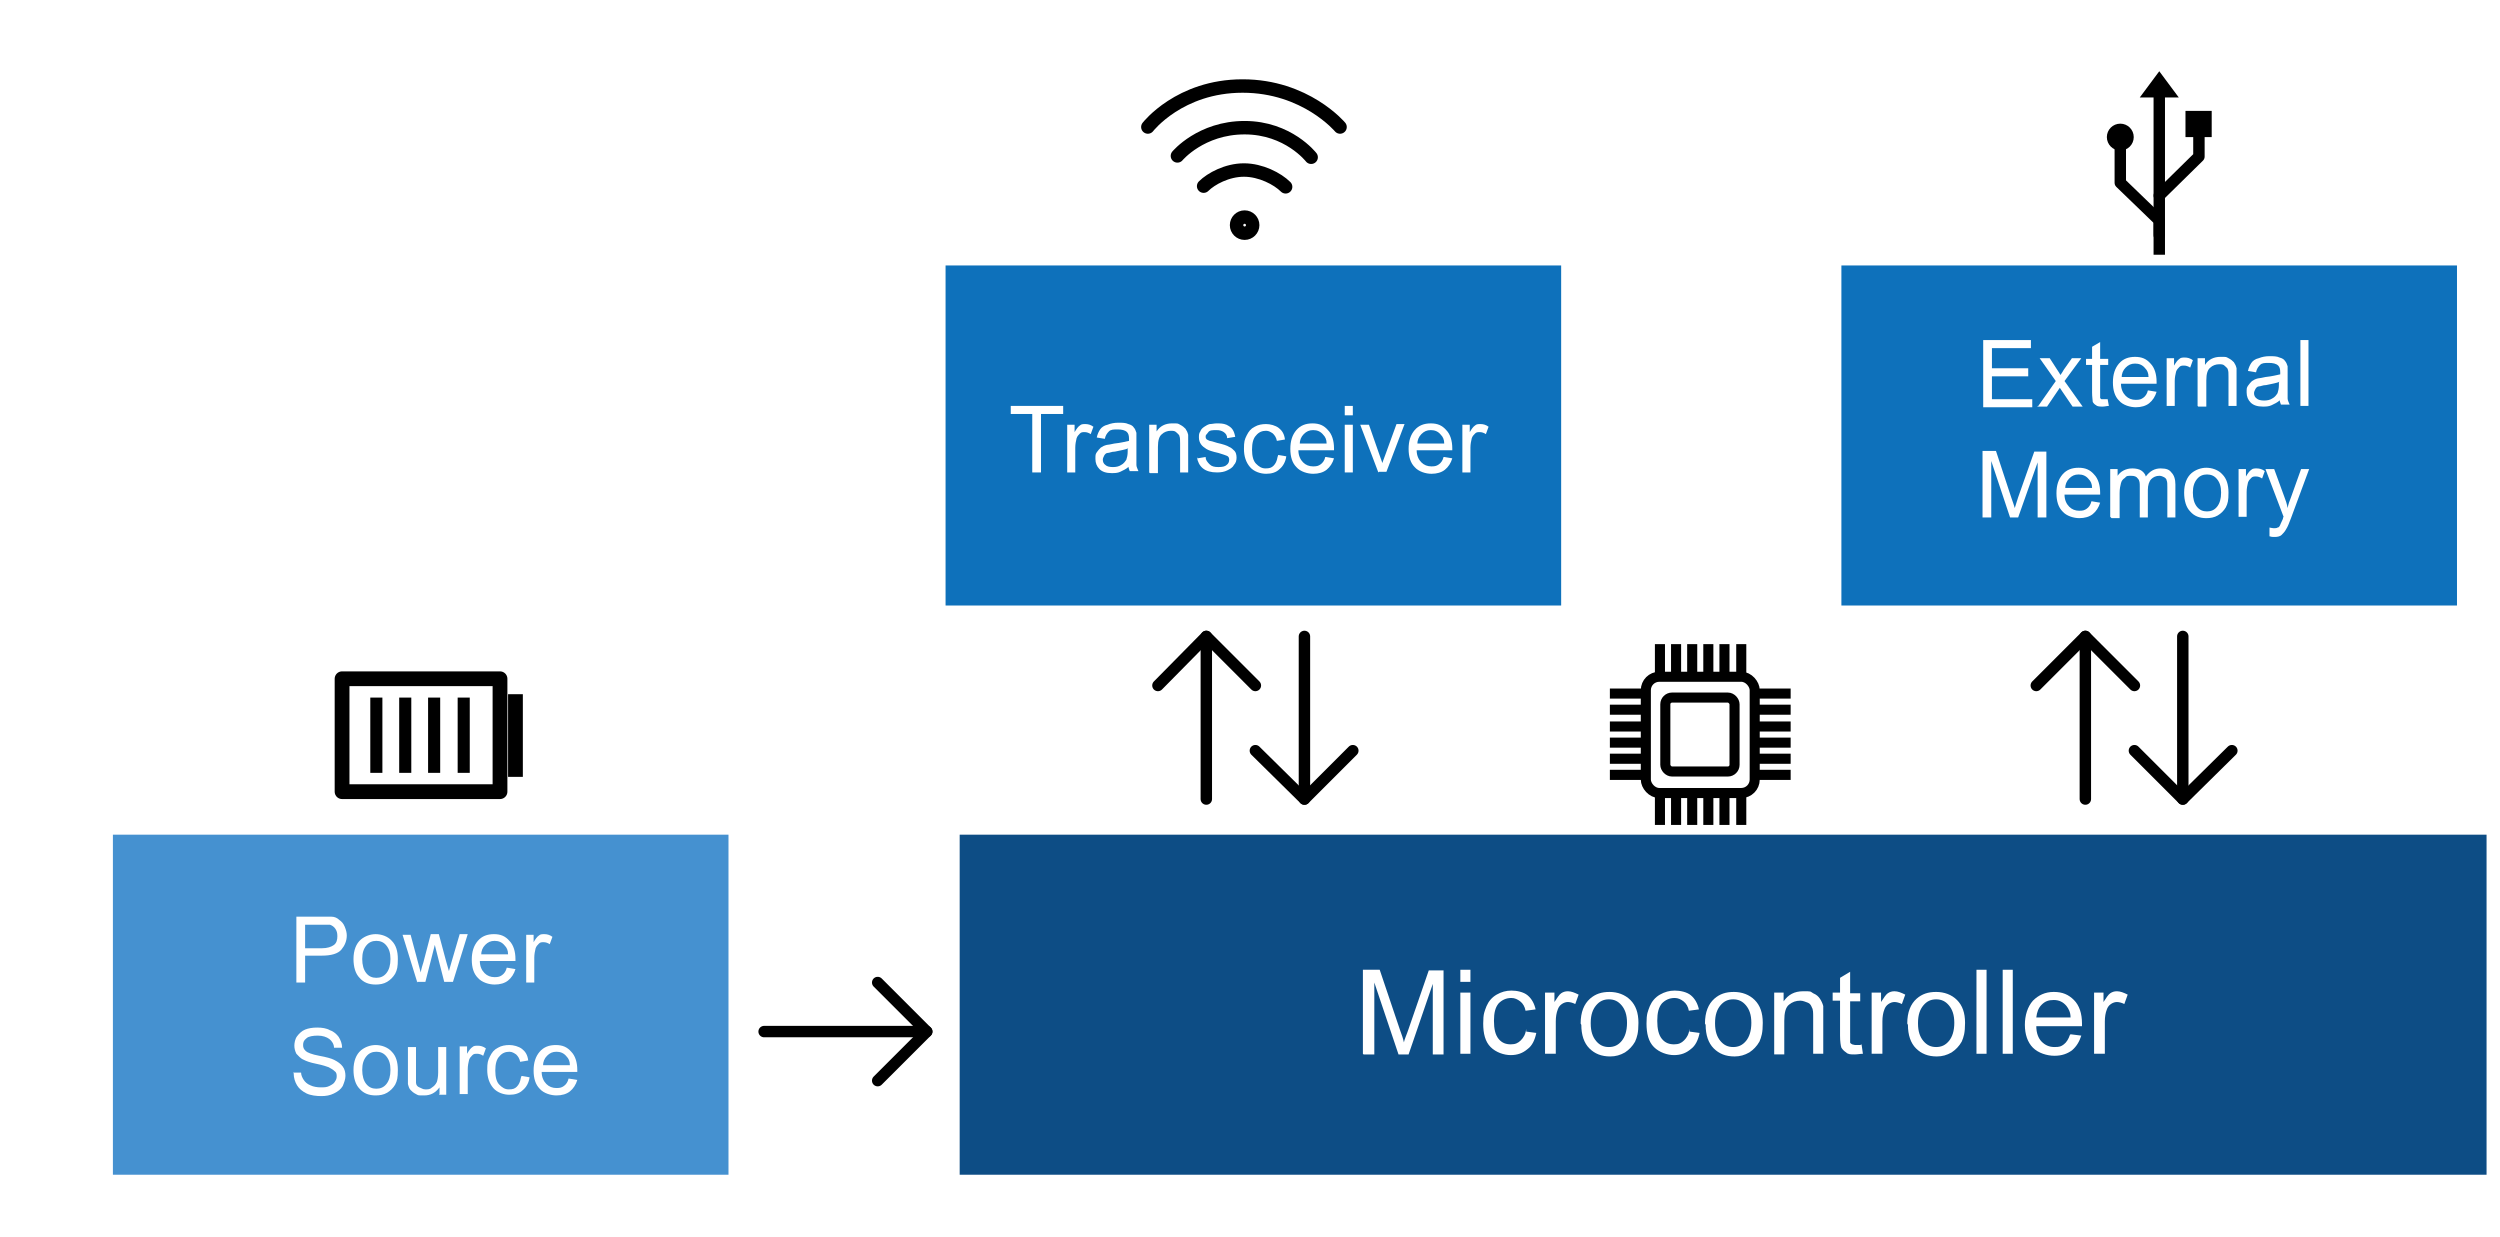 <?xml version="1.0" encoding="UTF-8"?><svg id="Layer_2" xmlns="http://www.w3.org/2000/svg" viewBox="0 0 372 184"><g id="Layer_2-2"><rect width="372" height="184" fill="#fff" stroke-width="0"/><rect x="142.8" y="124.2" width="227.2" height="50.6" fill="#0d4d85" stroke-width="0"/><rect x="16.8" y="124.2" width="91.6" height="50.6" fill="#4591d0" stroke-width="0"/><rect x="140.7" y="39.5" width="91.6" height="50.6" fill="#0e71bb" stroke-width="0"/><rect x="274" y="39.5" width="91.6" height="50.6" fill="#0e71bb" stroke-width="0"/><path d="M202.8,156.8v-12.5h2.5l3,8.9c.3.8.5,1.4.6,1.9.1-.5.4-1.1.7-2l3-8.7h2.2v12.5h-1.6v-10.5l-3.6,10.5h-1.5l-3.6-10.7v10.7h-1.6Z" fill="#fff" stroke-width="0"/><path d="M217.3,146.1v-1.8h1.5v1.8h-1.5ZM217.3,156.8v-9.1h1.5v9.1h-1.5Z" fill="#fff" stroke-width="0"/><path d="M227.1,153.5l1.5.2c-.2,1-.6,1.9-1.3,2.4-.7.6-1.5.9-2.5.9s-2.2-.4-3-1.2-1.1-2-1.1-3.5.2-1.8.5-2.6c.3-.7.8-1.3,1.5-1.7.7-.4,1.4-.6,2.2-.6s1.8.2,2.4.7c.6.5,1,1.2,1.2,2.1l-1.5.2c-.1-.6-.4-1.1-.8-1.4-.4-.3-.8-.5-1.3-.5-.8,0-1.4.3-1.9.8-.5.6-.7,1.4-.7,2.6s.2,2.1.7,2.7c.5.6,1.1.8,1.8.8s1.1-.2,1.5-.6c.4-.4.7-.9.8-1.7Z" fill="#fff" stroke-width="0"/><path d="M229.9,156.8v-9.1h1.4v1.4c.4-.6.7-1.1,1-1.3s.6-.3,1-.3c.5,0,1,.2,1.6.5l-.5,1.4c-.4-.2-.8-.3-1.1-.3s-.6.1-.9.3c-.3.2-.5.5-.6.8-.2.5-.3,1.1-.3,1.8v4.8h-1.5Z" fill="#fff" stroke-width="0"/><path d="M235.2,152.3c0-1.7.5-2.9,1.4-3.7.8-.7,1.7-1,2.9-1s2.3.4,3.1,1.2,1.2,1.9,1.2,3.4-.2,2.1-.5,2.8c-.4.7-.9,1.2-1.5,1.6-.7.4-1.4.6-2.2.6-1.3,0-2.3-.4-3.1-1.2s-1.2-2-1.2-3.5ZM236.7,152.3c0,1.2.3,2,.8,2.6.5.6,1.1.9,1.9.9s1.4-.3,1.9-.9c.5-.6.8-1.5.8-2.7s-.3-2-.8-2.6c-.5-.6-1.1-.9-1.9-.9s-1.4.3-1.9.9c-.5.6-.8,1.4-.8,2.6Z" fill="#fff" stroke-width="0"/><path d="M251.4,153.5l1.5.2c-.2,1-.6,1.9-1.3,2.4-.7.6-1.5.9-2.5.9s-2.2-.4-3-1.2-1.1-2-1.1-3.5.2-1.8.5-2.6c.3-.7.8-1.3,1.5-1.7.7-.4,1.4-.6,2.2-.6s1.8.2,2.4.7c.6.5,1,1.2,1.2,2.1l-1.5.2c-.1-.6-.4-1.1-.8-1.4-.4-.3-.8-.5-1.3-.5-.8,0-1.4.3-1.9.8-.5.6-.7,1.4-.7,2.6s.2,2.1.7,2.7c.5.6,1.1.8,1.8.8s1.1-.2,1.5-.6c.4-.4.7-.9.8-1.7Z" fill="#fff" stroke-width="0"/><path d="M253.7,152.3c0-1.7.5-2.9,1.4-3.7.8-.7,1.7-1,2.9-1s2.3.4,3.1,1.2,1.2,1.9,1.2,3.4-.2,2.1-.5,2.8c-.4.7-.9,1.2-1.5,1.6-.7.4-1.4.6-2.2.6-1.3,0-2.3-.4-3.1-1.2s-1.2-2-1.2-3.5ZM255.2,152.3c0,1.2.3,2,.8,2.6.5.6,1.1.9,1.9.9s1.4-.3,1.9-.9c.5-.6.8-1.5.8-2.7s-.3-2-.8-2.6c-.5-.6-1.1-.9-1.9-.9s-1.4.3-1.9.9c-.5.6-.8,1.4-.8,2.6Z" fill="#fff" stroke-width="0"/><path d="M264,156.8v-9.1h1.4v1.3c.7-1,1.6-1.5,2.9-1.5s1,0,1.5.3c.5.2.8.5,1,.8.2.3.4.7.5,1.1,0,.3,0,.8,0,1.5v5.6h-1.5v-5.5c0-.6,0-1.1-.2-1.4-.1-.3-.3-.6-.6-.7s-.7-.3-1.1-.3c-.7,0-1.2.2-1.7.6-.5.4-.7,1.2-.7,2.4v5h-1.5Z" fill="#fff" stroke-width="0"/><path d="M277,155.4l.2,1.4c-.4,0-.8.1-1.2.1-.6,0-1,0-1.3-.3-.3-.2-.5-.4-.7-.7-.1-.3-.2-.9-.2-1.8v-5.2h-1.1v-1.2h1.1v-2.2l1.5-.9v3.2h1.5v1.2h-1.5v5.3c0,.4,0,.7,0,.8,0,.1.1.2.3.3.1,0,.3.1.5.1s.4,0,.7,0Z" fill="#fff" stroke-width="0"/><path d="M278.5,156.8v-9.1h1.4v1.4c.4-.6.7-1.1,1-1.3s.6-.3,1-.3c.5,0,1,.2,1.6.5l-.5,1.4c-.4-.2-.8-.3-1.1-.3s-.6.1-.9.3c-.3.2-.5.5-.6.8-.2.5-.3,1.1-.3,1.8v4.8h-1.5Z" fill="#fff" stroke-width="0"/><path d="M283.8,152.3c0-1.7.5-2.9,1.4-3.7.8-.7,1.7-1,2.9-1s2.3.4,3.1,1.2,1.2,1.9,1.2,3.4-.2,2.1-.5,2.8c-.4.7-.9,1.2-1.5,1.6-.7.4-1.4.6-2.2.6-1.3,0-2.3-.4-3.1-1.2s-1.2-2-1.2-3.5ZM285.4,152.3c0,1.2.3,2,.8,2.6.5.6,1.1.9,1.9.9s1.4-.3,1.9-.9c.5-.6.8-1.5.8-2.7s-.3-2-.8-2.6c-.5-.6-1.1-.9-1.9-.9s-1.4.3-1.9.9c-.5.6-.8,1.4-.8,2.6Z" fill="#fff" stroke-width="0"/><path d="M294.1,156.8v-12.5h1.5v12.5h-1.5Z" fill="#fff" stroke-width="0"/><path d="M298,156.8v-12.5h1.5v12.5h-1.5Z" fill="#fff" stroke-width="0"/><path d="M308.1,153.9l1.6.2c-.3.9-.7,1.6-1.4,2.2-.7.5-1.5.8-2.6.8s-2.4-.4-3.2-1.2c-.8-.8-1.2-2-1.2-3.4s.4-2.7,1.2-3.6c.8-.8,1.8-1.3,3.1-1.3s2.2.4,3,1.2c.8.8,1.2,2,1.2,3.5s0,.2,0,.4h-6.8c0,1,.3,1.8.8,2.3.5.5,1.1.8,1.9.8s1-.1,1.4-.4.7-.8.9-1.4ZM303,151.4h5.1c0-.8-.3-1.3-.6-1.7-.5-.6-1.1-.9-1.9-.9s-1.3.2-1.8.7-.7,1.1-.8,1.9Z" fill="#fff" stroke-width="0"/><path d="M311.6,156.8v-9.1h1.4v1.4c.4-.6.7-1.1,1-1.3s.6-.3,1-.3c.5,0,1,.2,1.6.5l-.5,1.4c-.4-.2-.8-.3-1.1-.3s-.6.1-.9.3c-.3.2-.5.5-.6.8-.2.5-.3,1.1-.3,1.8v4.8h-1.5Z" fill="#fff" stroke-width="0"/><path d="M44.1,146.2v-9.8h3.7c.7,0,1.2,0,1.5,0,.5,0,.9.2,1.2.5.3.2.6.5.8,1s.3.9.3,1.3c0,.8-.3,1.5-.8,2.1-.5.6-1.5.9-2.9.9h-2.5v4h-1.3ZM45.4,141.1h2.5c.8,0,1.4-.2,1.8-.5s.5-.8.5-1.3-.1-.8-.3-1.1c-.2-.3-.5-.5-.8-.6-.2,0-.6,0-1.2,0h-2.5v3.5Z" fill="#fff" stroke-width="0"/><path d="M52.6,142.7c0-1.3.4-2.3,1.1-2.9.6-.5,1.4-.8,2.2-.8s1.8.3,2.4,1c.6.6.9,1.5.9,2.7s-.1,1.6-.4,2.2c-.3.5-.7.9-1.2,1.2-.5.3-1.1.4-1.7.4-1,0-1.8-.3-2.4-1-.6-.6-.9-1.6-.9-2.8ZM53.9,142.7c0,.9.2,1.6.6,2.1s.9.7,1.5.7,1.1-.2,1.5-.7c.4-.5.6-1.2.6-2.1s-.2-1.5-.6-2-.9-.7-1.5-.7-1.1.2-1.5.7c-.4.5-.6,1.1-.6,2Z" fill="#fff" stroke-width="0"/><path d="M62.1,146.2l-2.2-7.1h1.2l1.1,4.1.4,1.5c0,0,.1-.6.4-1.5l1.1-4.2h1.2l1.1,4.1.4,1.4.4-1.4,1.2-4.1h1.2l-2.2,7.1h-1.3l-1.1-4.3-.3-1.2-1.4,5.5h-1.3Z" fill="#fff" stroke-width="0"/><path d="M75.5,144l1.2.2c-.2.7-.6,1.3-1.1,1.7-.5.4-1.2.6-2,.6s-1.9-.3-2.5-1c-.6-.6-.9-1.5-.9-2.7s.3-2.1.9-2.8c.6-.7,1.4-1,2.4-1s1.7.3,2.3,1c.6.6.9,1.6.9,2.7s0,.2,0,.3h-5.3c0,.8.3,1.4.7,1.8s.9.6,1.5.6.8-.1,1.1-.3.6-.6.7-1.1ZM71.6,142h4c0-.6-.2-1-.5-1.3-.4-.5-.9-.7-1.5-.7s-1,.2-1.4.6c-.4.4-.6.9-.6,1.5Z" fill="#fff" stroke-width="0"/><path d="M78.3,146.2v-7.1h1.1v1.1c.3-.5.5-.8.8-1,.2-.2.5-.2.8-.2.4,0,.8.1,1.2.4l-.4,1.1c-.3-.2-.6-.3-.9-.3s-.5,0-.7.2c-.2.2-.4.4-.5.7-.1.4-.2.9-.2,1.4v3.7h-1.2Z" fill="#fff" stroke-width="0"/><path d="M43.6,159.6h1.2c0,.4.2.8.4,1.1.2.3.5.6,1,.8.4.2,1,.3,1.5.3s.9,0,1.3-.2.7-.4.8-.6c.2-.3.3-.5.3-.8s0-.6-.3-.8c-.2-.2-.5-.4-.9-.6-.3-.1-.8-.3-1.8-.5s-1.5-.4-1.9-.6c-.5-.2-.8-.6-1.1-.9-.2-.4-.3-.8-.3-1.2s.1-1,.4-1.4c.3-.4.7-.8,1.2-1s1.1-.3,1.8-.3,1.4.1,1.9.4c.6.2,1,.6,1.3,1,.3.5.5,1,.5,1.6h-1.2c0-.5-.3-1-.7-1.3-.4-.3-1-.5-1.7-.5s-1.4.1-1.7.4c-.4.3-.5.6-.5,1s.1.6.4.9c.2.2.9.5,2,.7s1.8.4,2.2.6c.6.3,1,.6,1.3,1,.3.4.4.9.4,1.4s-.2,1-.4,1.5c-.3.5-.7.8-1.3,1.1-.6.3-1.2.4-1.9.4s-1.6-.1-2.2-.4c-.6-.3-1.1-.7-1.4-1.2-.3-.5-.5-1.1-.5-1.8Z" fill="#fff" stroke-width="0"/><path d="M52.6,159.2c0-1.3.4-2.3,1.1-2.9.6-.5,1.4-.8,2.2-.8s1.8.3,2.4,1c.6.6.9,1.5.9,2.7s-.1,1.6-.4,2.2c-.3.5-.7.9-1.2,1.2-.5.3-1.1.4-1.7.4-1,0-1.8-.3-2.4-1-.6-.6-.9-1.6-.9-2.8ZM53.9,159.2c0,.9.2,1.6.6,2.1s.9.7,1.5.7,1.1-.2,1.5-.7c.4-.5.6-1.2.6-2.1s-.2-1.5-.6-2-.9-.7-1.5-.7-1.1.2-1.5.7c-.4.5-.6,1.1-.6,2Z" fill="#fff" stroke-width="0"/><path d="M65.4,162.8v-1c-.6.8-1.3,1.2-2.3,1.2s-.8,0-1.2-.2c-.4-.2-.6-.4-.8-.6-.2-.2-.3-.5-.4-.9,0-.2,0-.6,0-1.1v-4.4h1.2v4c0,.6,0,1.1,0,1.3,0,.3.2.6.5.7s.5.3.9.3.7,0,1-.3c.3-.2.5-.4.7-.8.1-.3.2-.8.2-1.4v-3.8h1.2v7.1h-1.1Z" fill="#fff" stroke-width="0"/><path d="M68.4,162.8v-7.1h1.1v1.1c.3-.5.5-.8.8-1,.2-.2.5-.2.8-.2.4,0,.8.1,1.2.4l-.4,1.1c-.3-.2-.6-.3-.9-.3s-.5,0-.7.2c-.2.2-.4.4-.5.7-.1.4-.2.9-.2,1.4v3.7h-1.2Z" fill="#fff" stroke-width="0"/><path d="M77.6,160.1l1.2.2c-.1.8-.5,1.5-1,1.9-.5.5-1.2.7-2,.7s-1.8-.3-2.4-1-.9-1.6-.9-2.7.1-1.4.4-2c.3-.6.6-1,1.2-1.3.5-.3,1.1-.4,1.7-.4s1.4.2,1.9.6.8.9.9,1.7l-1.2.2c-.1-.5-.3-.8-.6-1.1-.3-.2-.6-.4-1-.4-.6,0-1.1.2-1.5.7-.4.4-.6,1.1-.6,2.1s.2,1.7.6,2.1c.4.4.8.7,1.4.7s.9-.1,1.2-.4c.3-.3.5-.7.6-1.3Z" fill="#fff" stroke-width="0"/><path d="M84.7,160.5l1.2.2c-.2.7-.6,1.3-1.1,1.7-.5.4-1.2.6-2,.6s-1.9-.3-2.5-1c-.6-.6-.9-1.5-.9-2.7s.3-2.1.9-2.8c.6-.7,1.4-1,2.4-1s1.7.3,2.3,1c.6.6.9,1.6.9,2.7s0,.2,0,.3h-5.3c0,.8.3,1.4.7,1.8s.9.6,1.5.6.8-.1,1.1-.3.6-.6.7-1.1ZM80.8,158.5h4c0-.6-.2-1-.5-1.3-.4-.5-.9-.7-1.5-.7s-1,.2-1.4.6c-.4.4-.6.9-.6,1.5Z" fill="#fff" stroke-width="0"/><path d="M295.1,60.4v-9.8h7.1v1.2h-5.8v3h5.4v1.2h-5.4v3.4h6v1.2h-7.3Z" fill="#fff" stroke-width="0"/><path d="M303.3,60.4l2.6-3.7-2.4-3.4h1.5l1.1,1.7c.2.3.4.6.5.8.2-.3.4-.6.5-.8l1.2-1.7h1.4l-2.5,3.4,2.7,3.8h-1.5l-1.5-2.2-.4-.6-1.9,2.8h-1.5Z" fill="#fff" stroke-width="0"/><path d="M313.6,59.3l.2,1.1c-.3,0-.6.1-.9.1-.4,0-.8,0-1-.2-.2-.1-.4-.3-.5-.5,0-.2-.1-.7-.1-1.4v-4.1h-.9v-.9h.9v-1.8l1.2-.7v2.5h1.2v.9h-1.2v4.2c0,.3,0,.6,0,.7,0,0,.1.2.2.2,0,0,.2,0,.4,0s.3,0,.5,0Z" fill="#fff" stroke-width="0"/><path d="M319.7,58.1l1.2.2c-.2.7-.6,1.3-1.1,1.7-.5.4-1.2.6-2,.6s-1.9-.3-2.5-1c-.6-.6-.9-1.5-.9-2.7s.3-2.1.9-2.8c.6-.7,1.4-1,2.4-1s1.7.3,2.3,1c.6.6.9,1.6.9,2.7s0,.2,0,.3h-5.3c0,.8.3,1.4.7,1.8s.9.6,1.5.6.8-.1,1.1-.3.6-.6.7-1.1ZM315.7,56.1h4c0-.6-.2-1-.5-1.3-.4-.5-.9-.7-1.5-.7s-1,.2-1.4.6c-.4.4-.6.9-.6,1.5Z" fill="#fff" stroke-width="0"/><path d="M322.4,60.4v-7.1h1.1v1.1c.3-.5.5-.8.8-1,.2-.2.5-.2.8-.2.4,0,.8.1,1.2.4l-.4,1.1c-.3-.2-.6-.3-.9-.3s-.5,0-.7.2c-.2.2-.4.4-.5.7-.1.4-.2.9-.2,1.4v3.7h-1.2Z" fill="#fff" stroke-width="0"/><path d="M327,60.4v-7.1h1.1v1c.5-.8,1.3-1.2,2.3-1.2s.8,0,1.2.2.6.4.8.6c.2.3.3.5.4.9,0,.2,0,.6,0,1.2v4.4h-1.2v-4.3c0-.5,0-.9-.1-1.1,0-.2-.3-.4-.5-.6s-.5-.2-.8-.2c-.5,0-1,.2-1.3.5-.4.3-.6.9-.6,1.9v3.9h-1.2Z" fill="#fff" stroke-width="0"/><path d="M339.3,59.5c-.4.4-.9.6-1.3.8-.4.2-.9.2-1.3.2-.8,0-1.4-.2-1.8-.6s-.6-.9-.6-1.5,0-.7.2-1c.2-.3.4-.5.6-.7.3-.2.5-.3.9-.4.2,0,.6-.1,1.1-.2,1-.1,1.7-.3,2.2-.4,0-.2,0-.3,0-.3,0-.5-.1-.8-.3-1-.3-.3-.8-.4-1.4-.4s-1,0-1.3.3-.5.6-.6,1.1l-1.2-.2c.1-.5.3-.9.5-1.2.2-.3.6-.6,1.1-.7.5-.2,1-.3,1.6-.3s1.1,0,1.5.2c.4.1.7.3.8.5.2.2.3.5.4.8,0,.2,0,.6,0,1.1v1.6c0,1.1,0,1.8,0,2.1,0,.3.2.6.3.9h-1.3c-.1-.3-.2-.5-.2-.9ZM339.2,56.8c-.4.2-1.1.3-2,.5-.5,0-.8.2-1.1.2-.2,0-.4.2-.5.4-.1.2-.2.4-.2.6,0,.3.1.6.4.8.2.2.6.3,1.1.3s.9-.1,1.2-.3c.4-.2.6-.5.8-.8.1-.3.2-.7.2-1.2v-.4Z" fill="#fff" stroke-width="0"/><path d="M342.3,60.4v-9.8h1.2v9.8h-1.2Z" fill="#fff" stroke-width="0"/><path d="M295,76.9v-9.8h2l2.3,7c.2.6.4,1.1.5,1.5.1-.4.3-.9.5-1.6l2.4-6.8h1.8v9.8h-1.3v-8.2l-2.9,8.2h-1.2l-2.8-8.4v8.4h-1.3Z" fill="#fff" stroke-width="0"/><path d="M311.3,74.6l1.2.2c-.2.7-.6,1.3-1.1,1.7-.5.4-1.2.6-2,.6s-1.9-.3-2.5-1c-.6-.6-.9-1.5-.9-2.7s.3-2.1.9-2.8c.6-.7,1.4-1,2.4-1s1.7.3,2.3,1c.6.6.9,1.6.9,2.7s0,.2,0,.3h-5.3c0,.8.3,1.4.7,1.8s.9.6,1.5.6.8-.1,1.1-.3.6-.6.7-1.1ZM307.3,72.6h4c0-.6-.2-1-.5-1.3-.4-.5-.9-.7-1.5-.7s-1,.2-1.4.6c-.4.4-.6.9-.6,1.5Z" fill="#fff" stroke-width="0"/><path d="M314,76.9v-7.1h1.1v1c.2-.3.5-.6.9-.8.4-.2.8-.3,1.3-.3s1,.1,1.3.3c.3.2.6.5.7.9.6-.8,1.3-1.2,2.2-1.2s1.3.2,1.6.6c.4.4.6,1,.6,1.8v4.9h-1.2v-4.5c0-.5,0-.8-.1-1,0-.2-.2-.4-.4-.5s-.4-.2-.7-.2c-.5,0-.9.2-1.2.5-.3.3-.5.9-.5,1.6v4.1h-1.2v-4.6c0-.5,0-.9-.3-1.2-.2-.3-.5-.4-1-.4s-.7,0-.9.3c-.3.2-.5.4-.6.8s-.2.8-.2,1.5v3.7h-1.2Z" fill="#fff" stroke-width="0"/><path d="M325,73.3c0-1.3.4-2.3,1.1-2.9.6-.5,1.4-.8,2.2-.8s1.8.3,2.4,1c.6.6.9,1.5.9,2.7s-.1,1.6-.4,2.2c-.3.5-.7.9-1.2,1.2-.5.3-1.1.4-1.7.4-1,0-1.8-.3-2.4-1-.6-.6-.9-1.6-.9-2.8ZM326.3,73.3c0,.9.2,1.6.6,2.1.4.5.9.7,1.5.7s1.1-.2,1.5-.7c.4-.5.6-1.2.6-2.1s-.2-1.5-.6-2-.9-.7-1.5-.7-1.1.2-1.5.7c-.4.5-.6,1.1-.6,2Z" fill="#fff" stroke-width="0"/><path d="M333.1,76.9v-7.1h1.1v1.1c.3-.5.5-.8.8-1,.2-.2.5-.2.8-.2.4,0,.8.1,1.2.4l-.4,1.1c-.3-.2-.6-.3-.9-.3s-.5,0-.7.2c-.2.2-.4.4-.5.7-.1.4-.2.9-.2,1.4v3.7h-1.2Z" fill="#fff" stroke-width="0"/><path d="M337.7,79.6v-1.1c.1,0,.4.1.6.1s.5,0,.6-.1c.2,0,.3-.2.4-.4,0-.1.2-.4.4-.9,0,0,0-.2.1-.3l-2.7-7.1h1.3l1.5,4.1c.2.5.4,1.1.5,1.7.1-.6.3-1.1.5-1.6l1.5-4.2h1.2l-2.7,7.3c-.3.8-.5,1.3-.7,1.6-.2.4-.5.7-.7.9s-.6.3-1,.3-.5,0-.8-.1Z" fill="#fff" stroke-width="0"/><path d="M153.6,70.3v-8.7h-3.2v-1.2h7.8v1.2h-3.3v8.7h-1.3Z" fill="#fff" stroke-width="0"/><path d="M158.8,70.3v-7.1h1.1v1.1c.3-.5.5-.8.8-1,.2-.2.5-.2.8-.2.4,0,.8.1,1.2.4l-.4,1.1c-.3-.2-.6-.3-.9-.3s-.5,0-.7.2c-.2.2-.4.4-.5.7-.1.4-.2.9-.2,1.4v3.7h-1.2Z" fill="#fff" stroke-width="0"/><path d="M168,69.4c-.4.4-.9.6-1.3.8-.4.2-.9.2-1.3.2-.8,0-1.4-.2-1.8-.6s-.6-.9-.6-1.5,0-.7.2-1c.2-.3.4-.5.6-.7.3-.2.5-.3.9-.4.2,0,.6-.1,1.1-.2,1-.1,1.7-.3,2.2-.4,0-.2,0-.3,0-.3,0-.5-.1-.8-.3-1-.3-.3-.8-.4-1.4-.4s-1,0-1.3.3-.5.6-.6,1.1l-1.2-.2c.1-.5.3-.9.5-1.2.2-.3.6-.6,1.1-.7.5-.2,1-.3,1.6-.3s1.1,0,1.5.2c.4.1.7.3.8.5.2.2.3.5.4.8,0,.2,0,.6,0,1.1v1.6c0,1.1,0,1.8,0,2.1,0,.3.2.6.3.9h-1.3c-.1-.3-.2-.5-.2-.9ZM167.9,66.7c-.4.2-1.1.3-2,.5-.5,0-.8.2-1.1.2-.2,0-.4.2-.5.4-.1.2-.2.4-.2.6,0,.3.1.6.4.8.2.2.6.3,1.1.3s.9-.1,1.2-.3c.4-.2.6-.5.8-.8.1-.3.2-.7.2-1.2v-.4Z" fill="#fff" stroke-width="0"/><path d="M171,70.3v-7.1h1.1v1c.5-.8,1.3-1.2,2.3-1.2s.8,0,1.2.2.6.4.8.6c.2.3.3.5.4.9,0,.2,0,.6,0,1.2v4.4h-1.2v-4.3c0-.5,0-.9-.1-1.1,0-.2-.3-.4-.5-.6s-.5-.2-.8-.2c-.5,0-1,.2-1.3.5-.4.3-.6.9-.6,1.9v3.9h-1.2Z" fill="#fff" stroke-width="0"/><path d="M178.2,68.2l1.2-.2c0,.5.3.8.6,1.1.3.3.7.4,1.3.4s1-.1,1.2-.3c.3-.2.4-.5.4-.8s-.1-.5-.4-.6c-.2-.1-.6-.2-1.2-.4-.9-.2-1.5-.4-1.8-.6-.3-.2-.6-.4-.8-.7-.2-.3-.3-.6-.3-1s0-.6.2-.9c.1-.3.3-.5.6-.7.2-.1.4-.3.8-.4.3,0,.7-.1,1-.1.6,0,1,0,1.5.2.4.2.7.4.9.7.2.3.3.6.4,1.1l-1.2.2c0-.4-.2-.7-.5-.9-.3-.2-.6-.3-1.1-.3s-1,0-1.2.3-.4.4-.4.6,0,.3.1.4c0,.1.3.2.5.3.1,0,.5.1,1.1.3.9.2,1.5.4,1.8.6.3.1.6.4.8.6s.3.6.3,1-.1.8-.4,1.1c-.2.4-.6.6-1,.8-.4.2-.9.3-1.5.3-.9,0-1.6-.2-2.1-.6-.5-.4-.8-1-.9-1.7Z" fill="#fff" stroke-width="0"/><path d="M190.2,67.7l1.2.2c-.1.8-.5,1.5-1,1.9-.5.5-1.2.7-2,.7s-1.8-.3-2.4-1-.9-1.6-.9-2.7.1-1.4.4-2c.3-.6.6-1,1.2-1.3.5-.3,1.1-.4,1.7-.4s1.4.2,1.9.6.8.9.9,1.7l-1.2.2c-.1-.5-.3-.8-.6-1.1-.3-.2-.6-.4-1-.4-.6,0-1.1.2-1.5.7-.4.4-.6,1.1-.6,2.1s.2,1.7.6,2.1c.4.4.8.7,1.4.7s.9-.1,1.2-.4c.3-.3.5-.7.6-1.3Z" fill="#fff" stroke-width="0"/><path d="M197.3,68l1.2.2c-.2.7-.6,1.3-1.1,1.7-.5.4-1.2.6-2,.6s-1.9-.3-2.5-1c-.6-.6-.9-1.5-.9-2.7s.3-2.1.9-2.8c.6-.7,1.4-1,2.4-1s1.7.3,2.3,1c.6.6.9,1.6.9,2.7s0,.2,0,.3h-5.3c0,.8.3,1.4.7,1.8s.9.6,1.5.6.8-.1,1.1-.3.6-.6.7-1.1ZM193.4,66h4c0-.6-.2-1-.5-1.3-.4-.5-.9-.7-1.5-.7s-1,.2-1.4.6c-.4.4-.6.9-.6,1.5Z" fill="#fff" stroke-width="0"/><path d="M200.1,61.8v-1.4h1.2v1.4h-1.2ZM200.1,70.3v-7.1h1.2v7.1h-1.2Z" fill="#fff" stroke-width="0"/><path d="M205.1,70.3l-2.7-7.1h1.3l1.5,4.3c.2.5.3.9.5,1.4.1-.4.3-.8.5-1.4l1.6-4.4h1.2l-2.7,7.1h-1.1Z" fill="#fff" stroke-width="0"/><path d="M214.9,68l1.2.2c-.2.7-.6,1.3-1.1,1.7-.5.4-1.2.6-2,.6s-1.9-.3-2.5-1c-.6-.6-.9-1.5-.9-2.7s.3-2.1.9-2.8c.6-.7,1.4-1,2.4-1s1.7.3,2.3,1c.6.6.9,1.6.9,2.7s0,.2,0,.3h-5.3c0,.8.3,1.4.7,1.8s.9.6,1.5.6.8-.1,1.1-.3.6-.6.7-1.1ZM210.9,66h4c0-.6-.2-1-.5-1.3-.4-.5-.9-.7-1.5-.7s-1,.2-1.4.6c-.4.4-.6.9-.6,1.5Z" fill="#fff" stroke-width="0"/><path d="M217.6,70.3v-7.1h1.1v1.1c.3-.5.5-.8.8-1,.2-.2.5-.2.8-.2.4,0,.8.1,1.2.4l-.4,1.1c-.3-.2-.6-.3-.9-.3s-.5,0-.7.2c-.2.2-.4.4-.5.7-.1.4-.2.9-.2,1.4v3.7h-1.2Z" fill="#fff" stroke-width="0"/><circle cx="185.2" cy="33.5" r="1.2" fill="none" stroke="#000" stroke-linecap="round" stroke-linejoin="round" stroke-width="2"/><path d="M179.1,27.7c1.1-1.1,3.5-2.4,6-2.4s5,1.3,6.2,2.5" fill="none" stroke="#000" stroke-linecap="round" stroke-linejoin="round" stroke-width="2"/><path d="M175.2,23.2s3.5-4.2,10-4.2,9.9,4.4,9.9,4.4" fill="none" stroke="#000" stroke-linecap="round" stroke-linejoin="round" stroke-width="2"/><path d="M170.8,18.9s4.7-6.1,14.1-6.1,14.5,6.1,14.5,6.1" fill="none" stroke="#000" stroke-linecap="round" stroke-linejoin="round" stroke-width="2"/><polyline points="130.6 146.2 137.9 153.5 130.6 160.8" fill="none" stroke="#000" stroke-linecap="round" stroke-linejoin="round" stroke-width="1.7"/><line x1="113.7" y1="153.5" x2="137.9" y2="153.5" fill="none" stroke="#000" stroke-linecap="round" stroke-linejoin="round" stroke-width="1.7"/><polyline points="172.3 102 179.5 94.7 186.8 102" fill="none" stroke="#000" stroke-linecap="round" stroke-linejoin="round" stroke-width="1.7"/><line x1="179.5" y1="118.9" x2="179.5" y2="94.7" fill="none" stroke="#000" stroke-linecap="round" stroke-linejoin="round" stroke-width="1.7"/><polyline points="201.3 111.7 194.1 118.9 186.8 111.7" fill="none" stroke="#000" stroke-linecap="round" stroke-linejoin="round" stroke-width="1.7"/><line x1="194.1" y1="94.7" x2="194.1" y2="118.9" fill="none" stroke="#000" stroke-linecap="round" stroke-linejoin="round" stroke-width="1.7"/><polyline points="303 102 310.3 94.7 317.6 102" fill="none" stroke="#000" stroke-linecap="round" stroke-linejoin="round" stroke-width="1.7"/><line x1="310.3" y1="118.9" x2="310.3" y2="94.7" fill="none" stroke="#000" stroke-linecap="round" stroke-linejoin="round" stroke-width="1.7"/><polyline points="332.1 111.7 324.8 118.9 317.6 111.7" fill="none" stroke="#000" stroke-linecap="round" stroke-linejoin="round" stroke-width="1.7"/><line x1="324.8" y1="94.7" x2="324.8" y2="118.9" fill="none" stroke="#000" stroke-linecap="round" stroke-linejoin="round" stroke-width="1.7"/><rect x="54.3" y="97.7" width="16.8" height="23.5" transform="translate(172.1 46.7) rotate(90)" fill="none" stroke="#000" stroke-linecap="round" stroke-linejoin="round" stroke-width="2.2"/><line x1="76.7" y1="114.5" x2="76.7" y2="104.4" fill="none" stroke="#000" stroke-linecap="square" stroke-linejoin="round" stroke-width="2.2"/><rect x="68.1" y="103.8" width="1.8" height="11.2" stroke-width="0"/><rect x="63.7" y="103.8" width="1.8" height="11.2" stroke-width="0"/><rect x="59.4" y="103.8" width="1.8" height="11.2" stroke-width="0"/><rect x="55.1" y="103.8" width="1.8" height="11.2" stroke-width="0"/><polyline points="321.3 37.9 321.3 32.8 315.5 27.2 315.5 19.4" fill="none" stroke="#000" stroke-linejoin="round" stroke-width="1.7"/><line x1="321.3" y1="35" x2="321.3" y2="13.5" fill="none" stroke="#000" stroke-linecap="round" stroke-linejoin="round" stroke-width="1.7"/><polyline points="321.3 29.1 327.2 23.3 327.2 19.4" fill="none" stroke="#000" stroke-linecap="round" stroke-linejoin="round" stroke-width="1.7"/><rect x="325.2" y="16.5" width="3.9" height="3.9" stroke-width="0"/><circle cx="315.5" cy="20.4" r="2" stroke-width="0"/><polygon points="318.4 14.5 324.2 14.5 321.3 10.6 318.4 14.5" stroke-width="0"/><rect x="247.8" y="103.8" width="10.3" height="11" rx="1" ry="1" fill="none" stroke="#000" stroke-linecap="round" stroke-linejoin="round" stroke-width="1.5"/><rect x="244.9" y="100.7" width="16.2" height="17.3" rx="2" ry="2" fill="none" stroke="#000" stroke-linecap="round" stroke-linejoin="round" stroke-width="1.5"/><line x1="247" y1="96.6" x2="247" y2="100.4" fill="none" stroke="#000" stroke-linecap="square" stroke-linejoin="round" stroke-width="1.5"/><line x1="249.4" y1="96.6" x2="249.4" y2="100.4" fill="none" stroke="#000" stroke-linecap="square" stroke-linejoin="round" stroke-width="1.5"/><line x1="251.8" y1="96.6" x2="251.8" y2="100.4" fill="none" stroke="#000" stroke-linecap="square" stroke-linejoin="round" stroke-width="1.5"/><line x1="254.2" y1="96.6" x2="254.2" y2="100.4" fill="none" stroke="#000" stroke-linecap="square" stroke-linejoin="round" stroke-width="1.5"/><line x1="256.6" y1="96.6" x2="256.6" y2="100.4" fill="none" stroke="#000" stroke-linecap="square" stroke-linejoin="round" stroke-width="1.5"/><line x1="259.1" y1="96.6" x2="259.1" y2="100.4" fill="none" stroke="#000" stroke-linecap="square" stroke-linejoin="round" stroke-width="1.5"/><line x1="247" y1="118.2" x2="247" y2="122" fill="none" stroke="#000" stroke-linecap="square" stroke-linejoin="round" stroke-width="1.5"/><line x1="249.4" y1="118.2" x2="249.4" y2="122" fill="none" stroke="#000" stroke-linecap="square" stroke-linejoin="round" stroke-width="1.5"/><line x1="251.8" y1="118.2" x2="251.8" y2="122" fill="none" stroke="#000" stroke-linecap="square" stroke-linejoin="round" stroke-width="1.5"/><line x1="254.2" y1="118.2" x2="254.2" y2="122" fill="none" stroke="#000" stroke-linecap="square" stroke-linejoin="round" stroke-width="1.5"/><line x1="256.6" y1="118.2" x2="256.6" y2="122" fill="none" stroke="#000" stroke-linecap="square" stroke-linejoin="round" stroke-width="1.5"/><line x1="259.1" y1="118.2" x2="259.1" y2="122" fill="none" stroke="#000" stroke-linecap="square" stroke-linejoin="round" stroke-width="1.5"/><line x1="240.3" y1="103.2" x2="244.1" y2="103.2" fill="none" stroke="#000" stroke-linecap="square" stroke-linejoin="round" stroke-width="1.5"/><line x1="240.3" y1="105.6" x2="244.1" y2="105.6" fill="none" stroke="#000" stroke-linecap="square" stroke-linejoin="round" stroke-width="1.5"/><line x1="240.3" y1="108.1" x2="244.1" y2="108.1" fill="none" stroke="#000" stroke-linecap="square" stroke-linejoin="round" stroke-width="1.5"/><line x1="240.3" y1="110.5" x2="244.1" y2="110.5" fill="none" stroke="#000" stroke-linecap="square" stroke-linejoin="round" stroke-width="1.5"/><line x1="240.3" y1="112.9" x2="244.1" y2="112.9" fill="none" stroke="#000" stroke-linecap="square" stroke-linejoin="round" stroke-width="1.5"/><line x1="240.3" y1="115.3" x2="244.1" y2="115.3" fill="none" stroke="#000" stroke-linecap="square" stroke-linejoin="round" stroke-width="1.5"/><line x1="261.9" y1="103.2" x2="265.7" y2="103.2" fill="none" stroke="#000" stroke-linecap="square" stroke-linejoin="round" stroke-width="1.5"/><line x1="261.9" y1="105.6" x2="265.7" y2="105.6" fill="none" stroke="#000" stroke-linecap="square" stroke-linejoin="round" stroke-width="1.5"/><line x1="261.9" y1="108.1" x2="265.7" y2="108.1" fill="none" stroke="#000" stroke-linecap="square" stroke-linejoin="round" stroke-width="1.5"/><line x1="261.9" y1="110.5" x2="265.7" y2="110.5" fill="none" stroke="#000" stroke-linecap="square" stroke-linejoin="round" stroke-width="1.5"/><line x1="261.9" y1="112.9" x2="265.7" y2="112.9" fill="none" stroke="#000" stroke-linecap="square" stroke-linejoin="round" stroke-width="1.5"/><line x1="261.9" y1="115.3" x2="265.7" y2="115.3" fill="none" stroke="#000" stroke-linecap="square" stroke-linejoin="round" stroke-width="1.5"/></g></svg>